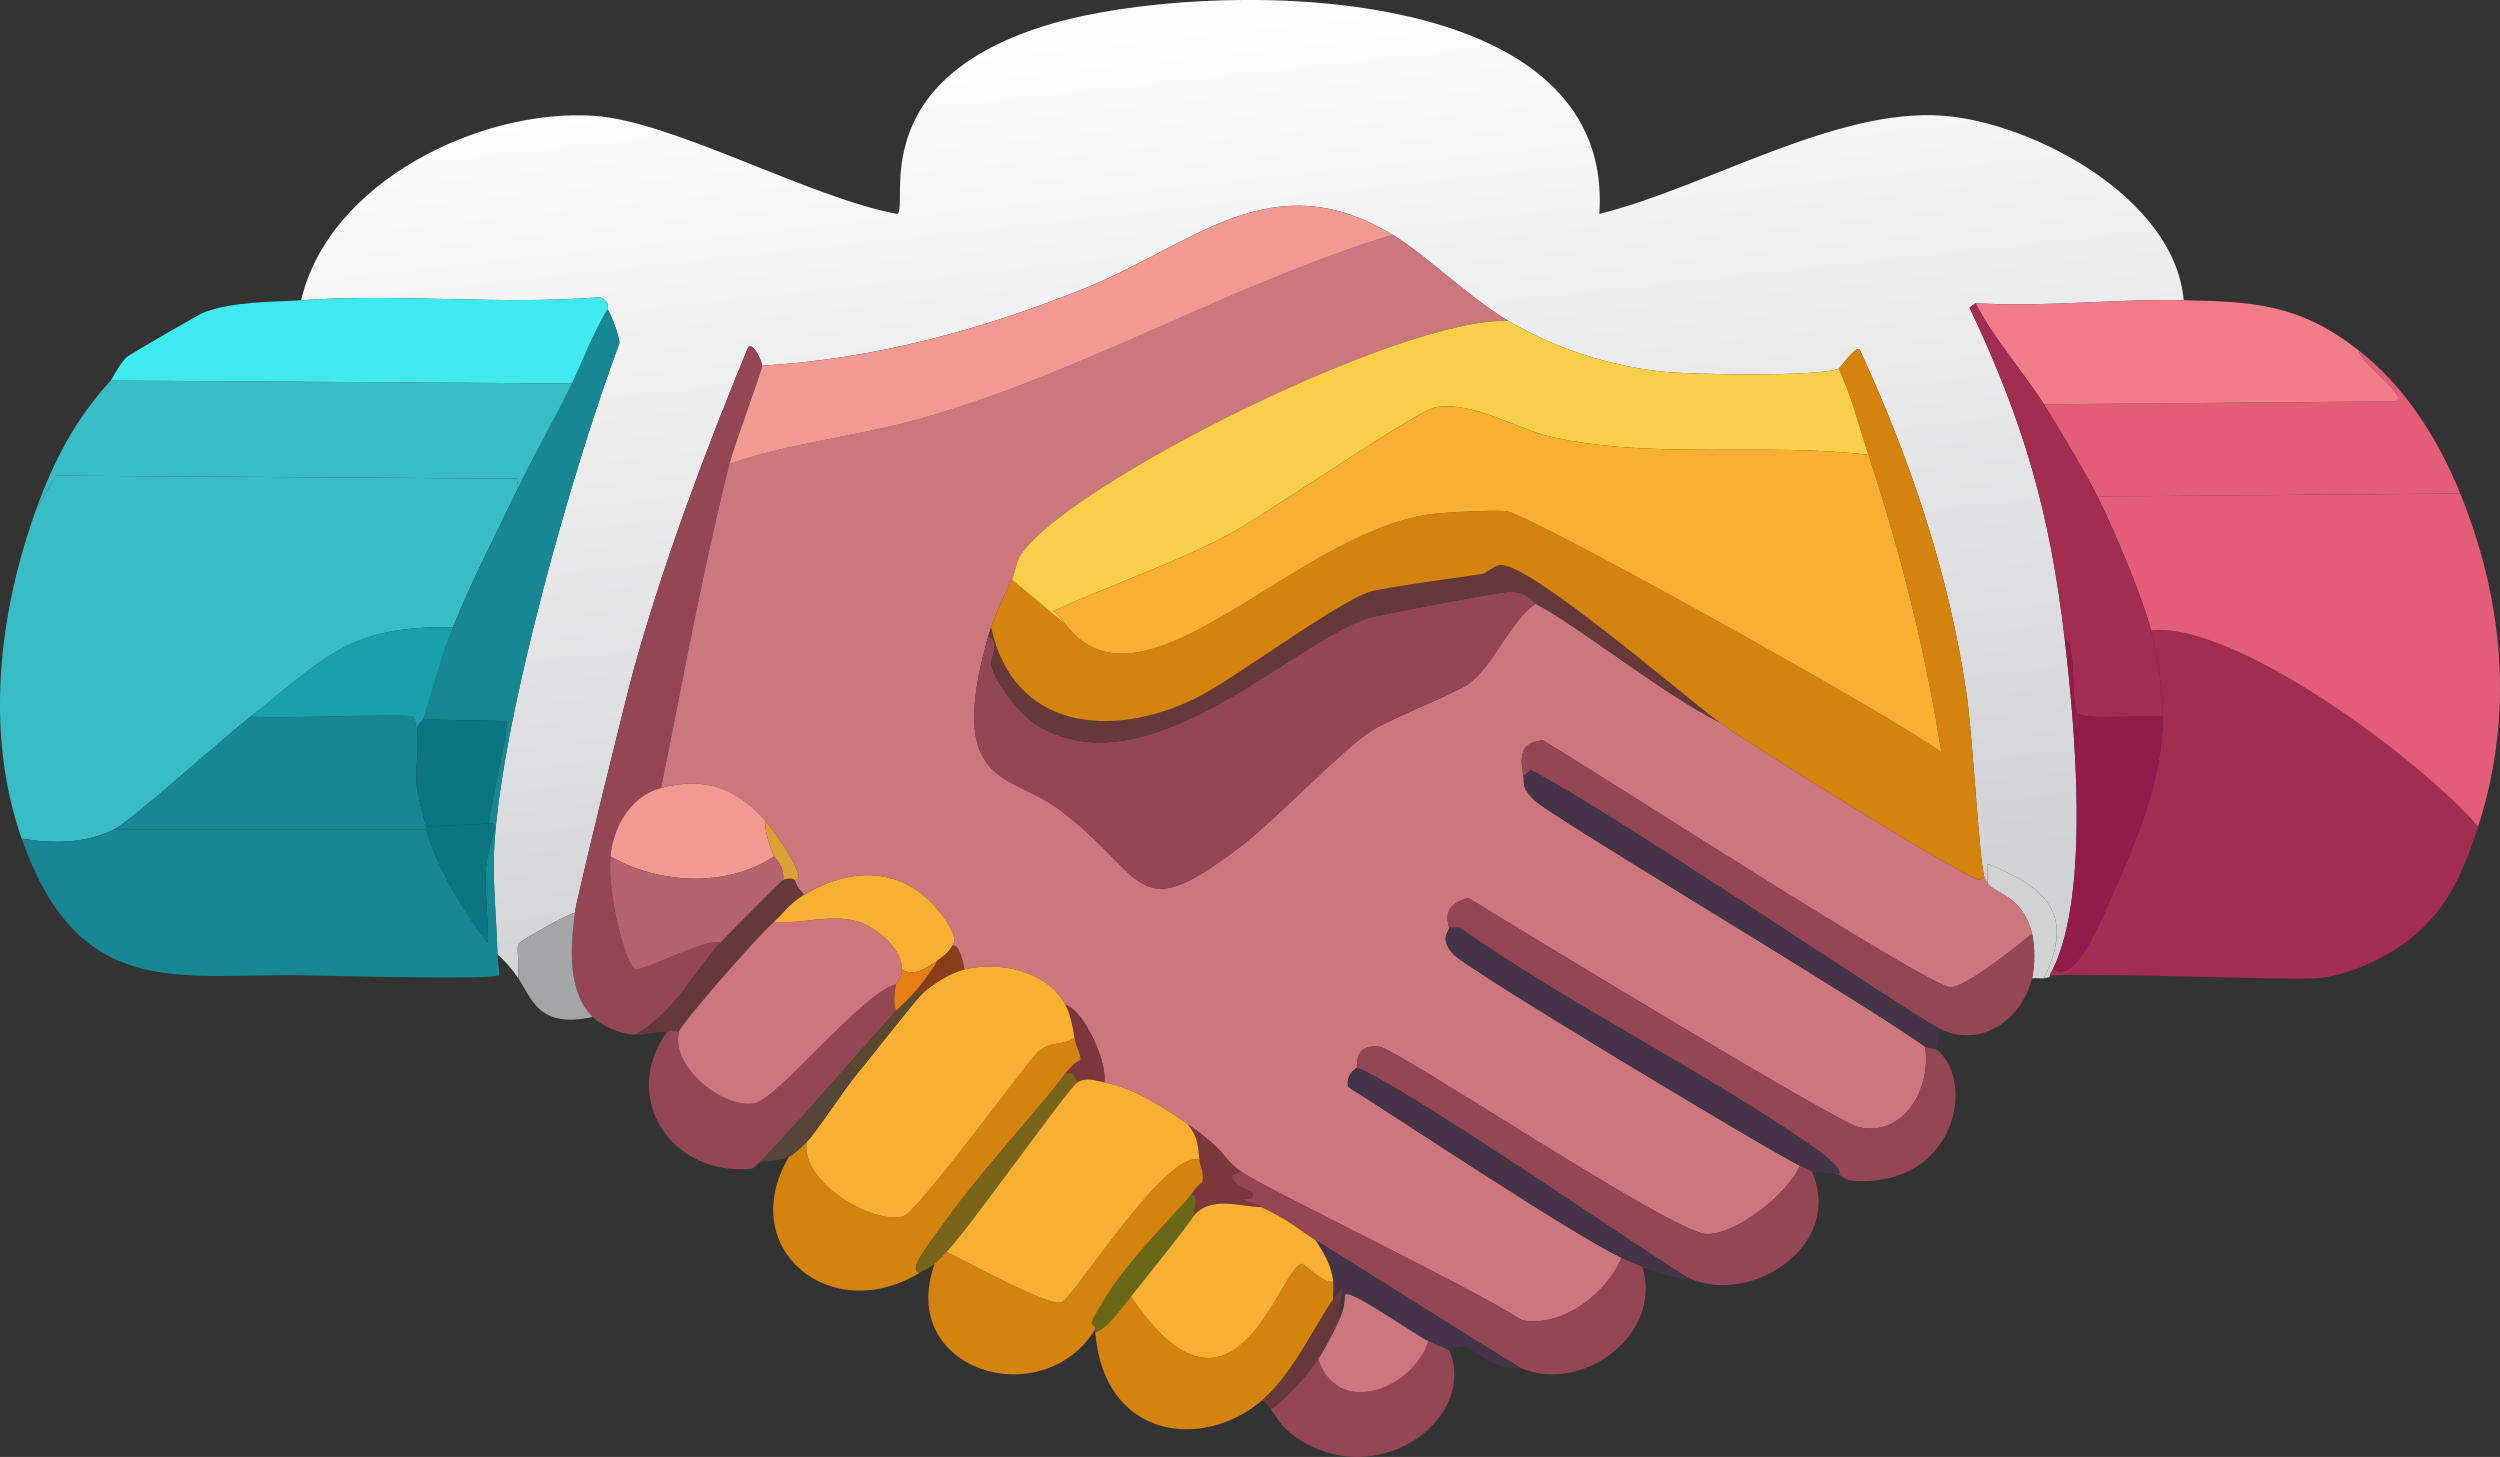 <?xml version="1.0" encoding="UTF-8"?><svg id="a" xmlns="http://www.w3.org/2000/svg" xmlns:xlink="http://www.w3.org/1999/xlink" viewBox="0 0 420.31 244.95"><rect x="0" y="0" width="420.31" height="244.95" fill="#333333" stroke="none"/><defs><style>.c{fill:#696819;}.c,.d,.e,.f,.g,.h,.i,.j,.k,.l,.m,.n,.o,.p,.q,.r,.s,.t,.u,.v,.w,.x,.y,.z,.aa,.ab,.ac,.ad,.ae{stroke-width:0px;}.d{fill:#564539;}.e{fill:#a32c51;}.f{fill:#cb777d;}.g{fill:#38bdc6;}.h{fill:#e45d78;}.i{fill:#f19a91;}.j{fill:#3feaee;}.k{fill:#d5830f;}.l{fill:#65393a;}.m{fill:#d2d2d3;}.n{fill:#453348;}.o{fill:#18a1aa;}.p{fill:#f8b032;}.q{fill:#954655;}.r{fill:#a4a5a7;}.s{fill:#5a492f;}.t{fill:#178793;}.u{fill:#883e19;}.v{fill:#e67e18;}.w{fill:#f7cf49;}.x{fill:#dea035;}.y{fill:#b5636d;}.z{fill:#921b4b;}.aa{fill:#796519;}.ab{fill:#7c373c;}.ac{fill:#f17b89;}.ad{fill:#0b7582;}.ae{fill:url(#b);}</style><linearGradient id="b" x1="203.85" y1="3.98" x2="220.33" y2="156.08" gradientUnits="userSpaceOnUse"><stop offset="0" stop-color="#fdfdfd"/><stop offset="1" stop-color="#d1d2d4"/></linearGradient></defs><path class="ae" d="M367.13,50.47c-11.57-.25-23.39,1.22-35,.5l-1,.75c9.16,19.33,13.53,34.52,16,55.75,1.7,14.58,4.32,42.65-2,55.5-.17.35-.43.62-.5,1-.06,0,.38.35-1,.5,5.4-10.99.15-15.37-9.5-19.25v3.25c-.38-.55-.27-.39-.5-1-.82-2.18-1.98-23.78-3-30.75-2.94-20.15-9.46-39.55-18-58-.8-.44-3.23,3.13-3.5,3.25-3.09,1.41-25.13,1.01-29.75.5-9.01-1-17.94-3.91-25.75-8.5-6.6-3.88-13.89-11.12-19.5-14.5-20.37-12.26-33.16,1.49-51.75,9-17.28,6.98-35.6,11.94-54.25,13,.02-.59-1.76-4.64-2.5-2.75-7.2,17.53-13.86,35.25-19,53.5-1.37,4.87-9.74,39.14-10,41.25-.94.04-9.27,4.74-9.5,5.25-.27.6.19,4.04,0,5.75-.94-1.39-2.19-2.91-3.5-4-.15-6.24-.91-12.48-.5-18.75,1.39-21.43,13.08-62.85,21-84,.07-1.07-1.44-4.84-2-5.75-.17-.28.65-1.15-1.25-2-16.71,1.32-33.53-.63-50.25.5,4.66-20,30.25-32.27,49.25-31,13.2.88,36.47,13.88,51,16.5,2.01-1.45-5.9-22.69,26-32,25.09-7.33,94.77-8.47,92,32,17.9-4.43,39.86-17.98,58-16.5,15.03,1.23,38.75,13.8,40.25,31Z"/><path class="q" d="M128.14,61.47c-.03.87-4.73,13.46-5.5,16.5-4.54,18.04-7.79,36.29-11.5,54.5-5.11,1.38-8.06,6.56-8.5,11.5-.59,6.66,2.66,18.55,4.25,19,1.19.34,12.16-5.43,14.25-4.5-4.67,5.14-8.04,12.19-14.5,15.5-2.3-.15-5.37-1.37-7-3-4.38-4.39-3.67-11.96-3-17.5.26-2.11,8.63-36.37,10-41.25,5.13-18.25,11.8-35.97,19-53.5.73-1.89,2.52,2.16,2.5,2.75Z"/><path class="e" d="M416.63,138.97c-2.85,8.8-6.05,15.95-14.5,21-3.77,2.25-8.29,4.15-12.75,4.5-4.85.38-32.33-.87-44.75-.5.07-.38.33-.65.5-1,3.87,2.5,7.69-7.23,11-14.75,3.8-8.64,7.49-18.19,7.5-27.75,0-4.79-.87-9.87-2-14.5,14.27-1.44,45.42,21.88,55,33Z"/><path class="h" d="M413.63,82.97c7.37,18.19,9.04,37.32,3,56-9.58-11.12-40.73-34.44-55-33-1.31-5.36-6.35-17.22-9-22.5q30.5-.25,61-.5Z"/><path class="h" d="M413.63,82.97q-30.5.25-61,.5c-1.96-3.9-6.56-11.64-9-15.5l59.25-.5c1.94-1.17-6.36-6.57-6.25-8.5,7.8,6.1,13.33,14.95,17,24Z"/><path class="ac" d="M396.63,58.97c-.11,1.93,8.19,7.33,6.25,8.5l-59.25.5c-3.61-5.71-8.4-10.93-11.5-17,11.61.72,23.43-.75,35-.5,12.15.26,19.56.73,29.5,8.5Z"/><path class="e" d="M343.63,67.97c2.44,3.86,7.04,11.6,9,15.5,2.65,5.28,7.69,17.13,9,22.5,1.13,4.63,2.01,9.71,2,14.5-2.55-.33-13,.65-14.25-.5-1.39-1.27-.1-11.79-2.25-12.5-2.47-21.23-6.84-36.41-16-55.75l1-.75c3.1,6.07,7.89,11.29,11.5,17Z"/><path class="z" d="M363.63,120.47c-.01,9.56-3.7,19.11-7.5,27.75-3.31,7.52-7.13,17.25-11,14.75,6.32-12.85,3.7-40.92,2-55.5,2.15.71.86,11.23,2.25,12.5,1.25,1.15,11.7.17,14.25.5Z"/><path class="r" d="M96.64,153.47c-.67,5.54-1.38,13.11,3,17.5-9.17,2.06-10.31-3.26-12.5-6.5.19-1.71-.27-5.15,0-5.75.23-.51,8.56-5.21,9.5-5.25Z"/><path class="m" d="M343.63,164.47c-.65.07-1.34-.05-2,0,.51-2.07.49-5.52,0-7.5-1.6-6.51-6.18-6.6-7.5-8.5v-3.25c9.65,3.88,14.9,8.26,9.5,19.25Z"/><path class="g" d="M87.14,81.97c-3.7,7.74-7.8,15.55-11,23.5-17.68-.36-21.45,5.2-34,15-4.88,3.81-20.1,17.59-23,19-4.86,2.36-10.24,2.41-15.5,1.5-6.24-17.78-3.84-38.04,2.5-55.5l3.25-5.5q38.75.25,77.5.5l.25,1.5Z"/><path class="t" d="M83.64,160.47c.01.62.4,3.42.25,3.5-1.45.8-29.06.06-33.25,0-20.84-.29-37.43,4.27-47-23,5.26.91,10.64.86,15.5-1.5h52.5c2.1,6.92,6.01,13.19,10.25,19,.5-.31-.4-8.23-.25-11.75.13-3.04,1.47-7.12,1.5-7.5.1-1.13-1.01-.69-1-.75.28-3.1,3.56-16.58,3-17.25l-14-.25c1.72-5.14,2.96-10.43,5-15.5,3.2-7.95,7.3-15.76,11-23.5,2.82-5.89,6.18-11.59,9-17.5,1.99-4.16,3.6-8.55,6-12.5.56.91,2.07,4.68,2,5.75-7.92,21.15-19.61,62.57-21,84-.41,6.27.35,12.51.5,18.75Z"/><path class="g" d="M18.64,63.97l77.5.5c-2.82,5.91-6.18,11.61-9,17.5l-.25-1.5q-38.75-.25-77.5-.5l-3.25,5.5c2.96-8.14,6.61-15.13,12.5-21.5Z"/><path class="j" d="M102.14,51.97c-2.4,3.95-4.01,8.34-6,12.5l-77.5-.5c.16-.18,1.57-3.03,2.75-4,.58-.48,12.29-7.25,13-7.5,5.02-1.81,11.02-1.65,16.25-2,16.72-1.13,33.54.82,50.25-.5,1.9.85,1.08,1.72,1.25,2Z"/><path class="t" d="M70.14,122.97c.5,7.17-1.49,5.43,1.5,16,.04.15-.05.35,0,.5H19.14c2.9-1.41,18.12-15.19,23-19,4.9.42,25.74-.56,27.25,0,.41.15.73,2.23.75,2.5Z"/><path class="o" d="M76.14,105.47c-2.04,5.07-3.28,10.36-5,15.5-.04.11-1.12.82-1,2-.02-.27-.34-2.35-.75-2.5-1.51-.56-22.35.42-27.25,0,12.55-9.8,16.32-15.36,34-15Z"/><path class="ad" d="M82.14,138.47l-10.5.5c-2.99-10.57-1-8.83-1.5-16-.12-1.18.96-1.89,1-2l14,.25c.56.67-2.72,14.15-3,17.25Z"/><path class="ad" d="M82.14,138.47c0,.06,1.1-.38,1,.75-.03.38-1.37,4.46-1.5,7.5-.15,3.52.75,11.44.25,11.75-4.24-5.81-8.15-12.08-10.25-19-.05-.15.04-.35,0-.5l10.5-.5Z"/><path class="f" d="M253.64,53.97c-17.48-.91-73.83,27.25-82,39.25-.77,1.13-1.11,3.47-1.5,4.25-1.04,2.04-2.87,5.98-3.5,8-.16.51-.36,1.01-.5,1.5-7.21,25.45,3.65,22.99,11.75,29,15.31,11.36,12.47,20.17,30.5,6.5,6.01-4.56,17.13-16.3,22-19.5,3.1-2.04,14.35-6.41,16.5-8,4.26-3.14,6.85-10.28,11.25-13.5,7.59,4.05,21.58,15.33,31,20,5.09,3.7,40.43,25.76,43.75,26.5.11.02.36-.61.75-.5.23.61.12.45.5,1,1.32,1.9,5.9,1.99,7.5,8.5-2.4,2.03-11.35,9.16-13.75,9-4-.26-60.18-36.63-68.5-41.5-3.97.34-3.82,2.94-3.25,6,.21,1.12-.49,1.75,1.75,4,2.74,2.76,55.52,34.09,65.75,41.5,1.16,6.84-3.51,15.37-11.25,13.5-3.69-.89-56.9-33.17-65.5-38.5-4.92,1.16-3.23,4.66-3.25,5-.04.8-1.71,1.8.75,4.5,2.3,2.52,55.08,34.24,58.25,35.5-2.18,4.83-10.71,11.64-15.75,11.5-5.74-.16-51.85-31.12-55-31.5-4.31-.52-3.64,3.21-3.75,3.5-.07.17-1.84.94-1.5,3.25,10.14,6.4,37.68,24.77,46,28.75-2.63,6.12-9.96,11.72-16.75,10.5-8.85-5.73-43.58-22.34-47.25-25-3.61-2.61-1.72-2.88-9-8-3.96-2.79-9.13-6.08-14-7,.61-3.21-3.33-12.11-6.5-13-2.99-5.71-11.05-7.41-17-6-1.03-4.96-1.91-3.77-2-4-.1-.25,1.4-.7-1.5-4.75-6.05-8.46-15.04-8.83-23.5-3.75-.66-1.08-1.13-1.08-1.5-2.5-.02-.07.94-.05.5-1.25-.93-2.54-3.73-6.72-5.5-8.75-4.71-5.41-10.18-7.48-17.5-5.5,3.71-18.21,6.96-36.46,11.5-54.5,10.09-3.5,21.31-4.59,31.75-7.5,27.56-7.69,52.41-22.71,79.75-31,5.61,3.38,12.9,10.62,19.5,14.5Z"/><path class="i" d="M234.14,39.48c-27.34,8.29-52.19,23.31-79.75,31-10.44,2.91-21.66,4-31.75,7.5.77-3.04,5.47-15.63,5.5-16.5,18.65-1.06,36.97-6.02,54.25-13,18.59-7.51,31.38-21.26,51.75-9Z"/><path class="q" d="M323.63,175.97c.13.1,1.9.42,2,.5,6.7,5.42,3.1,23.64-14.75,22-.19-.02-1.65-.98-1.75-1,1.21-1.21-5.89-5.8-9.25-8-17.81-11.66-37.01-21.3-54.5-33.5h-1.75c.02-.34-1.67-3.84,3.25-5,8.6,5.33,61.81,37.6,65.5,38.5,7.74,1.87,12.41-6.66,11.25-13.5Z"/><path class="q" d="M302.63,195.97c1.65.66,1.89.97,2,1,5.43,12.37-10.07,22.52-20.5,18-3.04-1.32-46.36-31.47-56-35.5.11-.29-.56-4.02,3.75-3.5,3.15.38,49.26,31.34,55,31.5,5.04.14,13.57-6.67,15.75-11.5Z"/><path class="q" d="M208.64,196.97c3.67,2.66,38.39,19.27,47.25,25,6.79,1.22,14.12-4.38,16.75-10.5,1.07.51,2.39,1.06,3.5,1.5,3.48,11.68-10.43,21.46-20.5,17-11.58-7.04-22.96-14.39-34.5-21.5-3.2-1.97-3.65-2.89-9-5.5-1.04-.5-2.99-1.09-3-1.25-.04-.5,1.56.27,1.5-1-.02-.34-6.41-2.83-2-3.75Z"/><path class="q" d="M341.63,156.97c.49,1.98.51,5.43,0,7.5-1.73,7.01-8.6,11.86-15.5,8.5-4.94-2.41-55.98-37.08-68.75-43.5l-1.25,1c-.57-3.06-.72-5.66,3.25-6,8.32,4.87,64.5,41.23,68.5,41.5,2.4.16,11.35-6.97,13.75-9Z"/><path class="n" d="M326.13,172.97l-.5,3.5c-.1-.08-1.87-.4-2-.5-10.23-7.41-63.01-38.74-65.75-41.5-2.24-2.25-1.54-2.88-1.75-4l1.25-1c12.77,6.42,63.81,41.09,68.75,43.5Z"/><path class="n" d="M309.13,197.47c-2.08-.36-4.28-.43-4.5-.5-.11-.03-.35-.34-2-1-3.17-1.26-55.95-32.98-58.25-35.5-2.46-2.7-.79-3.7-.75-4.5h1.75c17.49,12.2,36.69,21.84,54.5,33.5,3.36,2.2,10.46,6.79,9.25,8Z"/><path class="n" d="M284.14,214.97c-2.76-.1-5.46-1-8-2-1.11-.44-2.43-.99-3.5-1.5-8.32-3.98-35.86-22.35-46-28.75-.34-2.31,1.43-3.08,1.5-3.25,9.64,4.03,52.96,34.18,56,35.5Z"/><path class="n" d="M255.64,229.97c-3.97.6-7.88-3.03-9.25-3.5-1.17-.4-2.15.73-2.75.5-1.17-.45-2.36-.99-3.5-1.5-2.2-.98-13.27-8.95-14-7.75-.11.19.16,1.78-1,4.25.11-4.6,1.63-7.35-1-3.5-.06-.99.09-2.01,0-3-.24-2.64-1.57-4.87-3-7,11.54,7.11,22.92,14.46,34.5,21.5Z"/><path class="q" d="M258.14,101.47c-4.4,3.22-6.99,10.36-11.25,13.5-2.15,1.59-13.4,5.96-16.5,8-4.87,3.2-15.99,14.94-22,19.5-18.03,13.67-15.19,4.86-30.5-6.5-8.1-6.01-18.96-3.55-11.75-29,2.21.92.31,3.73.5,4.75.55,3.01,5,8.6,7.75,10.25,18.58,11.19,42.37-13.65,55.5-18,1.81-.6,22.78-4.53,24-4.5,3.03.07,4.02,1.88,4.25,2Z"/><path class="l" d="M289.14,121.47c-9.41-4.66-23.41-15.95-31-20-.23-.12-1.22-1.93-4.25-2-1.22-.03-22.19,3.9-24,4.5-13.13,4.35-36.92,29.19-55.5,18-2.75-1.65-7.2-7.23-7.75-10.25-.19-1.02,1.71-3.83-.5-4.75.14-.49.34-.99.5-1.5,3.69,17.17,20.08,18.86,34.25,12,6.29-3.04,23.81-16.22,29.5-18,2-.63,14.65-2.34,19-3,.24-.04,2.13-1.53,3-1.5,5.42.18,30.93,22.27,36.75,26.5Z"/><path class="ab" d="M208.64,196.97c-4.41.92,1.98,3.41,2,3.75.06,1.27-1.54.5-1.5,1,.01.16,1.96.75,3,1.25-4-.16-8.61-1.97-11.5,1.5.2-.5,1-4.4-.5-3.5,1.55-2.19,1.96-2.1,2-2.25.38-1.44-.41-2.76-.5-3.75-.23-2.44-.28-3.97-2-6,7.28,5.12,5.39,5.39,9,8Z"/><path class="ab" d="M185.64,181.97c-1.53-.29-2.98-.94-4.5,0-.55-1.19-.51-1.77-2-1.5,1.59-2.16,2.45-2.09,2.5-2.25.22-.68-.77-2.3-1-3.75-.28-1.81-.65-3.87-1.5-5.5,3.17.89,7.11,9.79,6.5,13Z"/><path class="k" d="M333.63,147.47c-.39-.11-.64.52-.75.5-3.32-.74-38.66-22.8-43.75-26.5-5.81-4.23-31.33-26.32-36.75-26.5-.87-.03-2.76,1.46-3,1.5-4.35.66-17,2.37-19,3-5.69,1.78-23.21,14.96-29.5,18-14.17,6.86-30.56,5.17-34.25-12,.63-2.02,2.46-5.96,3.5-8l9,7.5c12.98,17,38.25-15.24,61.25-18.5,2.25-.32,11.28-.8,13-.5,4.19.74,64.86,34.45,73,40.5-2.66-17.05-6.84-33.62-12.25-50-1.61-4.86-2.82-9.83-5-14.5.27-.12,2.7-3.69,3.5-3.25,8.54,18.45,15.06,37.85,18,58,1.02,6.97,2.18,28.57,3,30.75Z"/><path class="w" d="M309.13,61.97c2.18,4.67,3.39,9.64,5,14.5-17.48-2.1-36.02.83-53.25-3-6.03-1.34-13.07-6.04-19.5-5-3.12.5-28.93,18.31-35,21.5-9.4,4.94-19.75,8.38-29.25,12.75.79.67,1.38,1.43,2,2.25l-9-7.5c.39-.78.73-3.12,1.5-4.25,8.16-12,64.52-40.16,82-39.25,7.81,4.59,16.74,7.5,25.75,8.5,4.61.51,26.66.91,29.75-.5Z"/><path class="p" d="M314.13,76.47c5.41,16.38,9.59,32.95,12.25,50-8.14-6.05-68.81-39.76-73-40.5-1.72-.3-10.75.18-13,.5-23,3.26-48.27,35.5-61.25,18.5-.62-.82-1.21-1.58-2-2.25,9.5-4.37,19.85-7.81,29.25-12.75,6.07-3.19,31.88-21,35-21.5,6.43-1.04,13.47,3.66,19.5,5,17.22,3.83,35.76.9,53.25,3Z"/><path class="c" d="M200.64,204.47c-.31.8-8.94,11.56-10.5,13.5-1.67,2.08-4.09,5.57-6,6-.01-.17,0-.33,0-.5-.08-1.64-2.14.92,2-5.75,4.04-6.51,12.69-14.9,14-16.75,1.5-.9.7,3,.5,3.5Z"/><path class="k" d="M179.14,180.47c-4.64,6.3-13.73,15.78-20.5,25.25-3.13,4.38-6.04,7.83-4,8.25-14.99,9.16-31.1-4.05-22-19.5,1.08-.56,2.1-1.65,3-2.5-1.16,6.8,11.14,13.99,16.25,12.5,2.5-.73,21.33-26.65,22.75-27.75,2.51-1.93,3.67-.71,6-2.25.22,1.45,1.22,3.07,1,3.75-.05.16-.91.09-2.5,2.25Z"/><path class="aa" d="M181.14,181.97c-1.53.95-18.43,24.85-22,28.5-.49.5-1.7,1.75-2,2-.76.65-1.67.99-2.5,1.5-2.04-.42.87-3.87,4-8.25,6.77-9.46,15.86-18.95,20.5-25.25,1.49-.27,1.45.31,2,1.5Z"/><path class="p" d="M179.14,168.97c.85,1.63,1.22,3.69,1.5,5.5-2.33,1.54-3.49.32-6,2.25-1.42,1.09-20.25,27.02-22.75,27.75-5.11,1.49-17.41-5.7-16.25-12.5,1.38-1.31,6.59-9.23,8.5-11.5,2.52-2.99,9.8-12.44,11-13.5,1.78-1.58,4.67-3.45,7-4,5.95-1.41,14.01.29,17,6Z"/><path class="k" d="M201.64,194.97c.09.99.88,2.31.5,3.75-.04.15-.45.06-2,2.25-1.31,1.85-9.96,10.24-14,16.75-4.14,6.67-2.08,4.11-2,5.75-8.85,14.38-33.45,7-27-11,.3-.25,1.51-1.5,2-2,3.2,1.51,17,9.17,19.25,8.5,2.16-.64,17.46-25.65,23.25-24Z"/><path class="p" d="M185.64,181.97c4.86.92,10.04,4.21,14,7,1.72,2.03,1.77,3.56,2,6-5.79-1.65-21.09,23.36-23.25,24-2.25.67-16.05-6.99-19.25-8.5,3.57-3.65,20.47-27.55,22-28.5,1.52-.94,2.97-.29,4.5,0Z"/><path class="k" d="M224.14,215.47c.09.99-.06,2.01,0,3-3.43,5.02-6.93,12.69-12,17-10.05,8.53-26.59,6.39-28-11.5,1.91-.43,4.33-3.92,6-6,17.43,25.96,25.11-5.14,28.75-5.5.3-.03,3.73,3.45,5.25,3Z"/><path class="p" d="M212.14,202.97c5.35,2.61,5.8,3.53,9,5.5,1.43,2.13,2.76,4.36,3,7-1.52.45-4.95-3.03-5.25-3-3.64.36-11.32,31.46-28.75,5.5,1.56-1.94,10.19-12.7,10.5-13.5,2.89-3.47,7.5-1.66,11.5-1.5Z"/><path class="l" d="M133.64,147.97c.37,1.42.84,1.42,1.5,2.5-2.49,1.5-3.12,2.79-5,4.5-3.54,3.22-15.72,17.29-16,18.5-1.63-.61-1.65,0-2,0-2.46-.06-3.24.65-5.5.5,6.46-3.31,9.83-10.36,14.5-15.5,1.25-1.37,9.89-10.08,10.5-10.5.35-.24,1.51-.44,2,0Z"/><path class="i" d="M128.64,137.97c-.08,1.88.77,4.28,1.5,6-7.97,5.36-19.63,4.61-27.5,0,.44-4.93,3.39-10.12,8.5-11.5,7.32-1.98,12.79.09,17.5,5.5Z"/><path class="x" d="M133.64,147.97c-.49-.44-1.65-.24-2,0,.34-2.22-1.42-3.8-1.5-4-.73-1.72-1.58-4.12-1.5-6,1.77,2.03,4.57,6.21,5.5,8.75.44,1.2-.52,1.18-.5,1.25Z"/><path class="y" d="M130.14,143.97c.08.2,1.84,1.78,1.5,4-.61.42-9.25,9.13-10.5,10.5-2.09-.93-13.06,4.83-14.25,4.5-1.59-.45-4.84-12.34-4.25-19,7.87,4.61,19.53,5.36,27.5,0Z"/><path class="q" d="M150.64,165.47c-.29,1.58-.48,2.92,0,4.5-2.72,2.96-5.32,6.01-8,9-4.96,5.54-9.77,11.21-15,16.5-.08.02-.95.97-1.25,1-13.46,1.37-22.24-11.79-14.25-23,.35,0,.37-.61,2,0-1.42,6.08,7.7,13.04,12.75,12,3.97-.82,18.14-18.62,23.75-20Z"/><path class="d" d="M144.14,180.47c-1.91,2.27-7.12,10.19-8.5,11.5-.9.85-1.92,1.94-3,2.5-1.11.57-3.82.77-5,1,5.23-5.29,10.04-10.96,15-16.5l1.5,1.5Z"/><path class="f" d="M151.64,162.97c0,1.36-.98,2.37-1,2.5-5.61,1.38-19.78,19.18-23.75,20-5.05,1.04-14.17-5.92-12.75-12,.28-1.21,12.46-15.28,16-18.5,4.85.45,9.3-1.43,14.25,0,1.91.55,7.26,3.91,7.25,8Z"/><path class="s" d="M155.14,166.97c-1.2,1.06-8.48,10.51-11,13.5l-1.5-1.5c2.68-2.99,5.28-6.04,8-9,.92-1,2.09-1.94,3-3h1.5Z"/><path class="p" d="M160.14,158.97c-.57,1.06-1.52,1.83-2.5,2.5-1.73,1.18-3.92,2.83-6,1.5.01-4.09-5.34-7.45-7.25-8-4.95-1.43-9.4.45-14.25,0,1.88-1.71,2.51-3,5-4.5,8.46-5.08,17.45-4.71,23.5,3.75,2.9,4.05,1.4,4.5,1.5,4.75Z"/><path class="u" d="M162.14,162.97c-2.33.55-5.22,2.42-7,4h-1.5c1.2-1.4,3.13-3.89,4-5.5.98-.67,1.93-1.44,2.5-2.5.09.23.97-.96,2,4Z"/><path class="v" d="M153.64,166.97c-.91,1.06-2.08,2-3,3-.48-1.58-.29-2.92,0-4.5.02-.13,1-1.14,1-2.5,2.08,1.33,4.27-.32,6-1.5-.87,1.61-2.8,4.1-4,5.5Z"/><path class="q" d="M243.64,226.97c5.13,12.2-13.69,24.96-27.25,13.5-.98-.83-1.86-2.38-2.75-3.5,2.39-1.53,6.49-6.22,8-8.5,3.2,9.96,15.94,5.1,18.5-3,1.14.51,2.33,1.05,3.5,1.5Z"/><path class="l" d="M225.14,221.97c-1.02,2.18-2.17,4.5-3.5,6.5-1.51,2.28-5.61,6.97-8,8.5-.43-.54-.79-1.29-1.5-1.5,5.07-4.31,8.57-11.98,12-17,2.63-3.85,1.11-1.1,1,3.5Z"/><path class="f" d="M240.14,225.47c-2.56,8.1-15.3,12.96-18.5,3,1.33-2,2.48-4.32,3.5-6.5,1.16-2.47.89-4.06,1-4.25.73-1.2,11.8,6.77,14,7.75Z"/></svg>